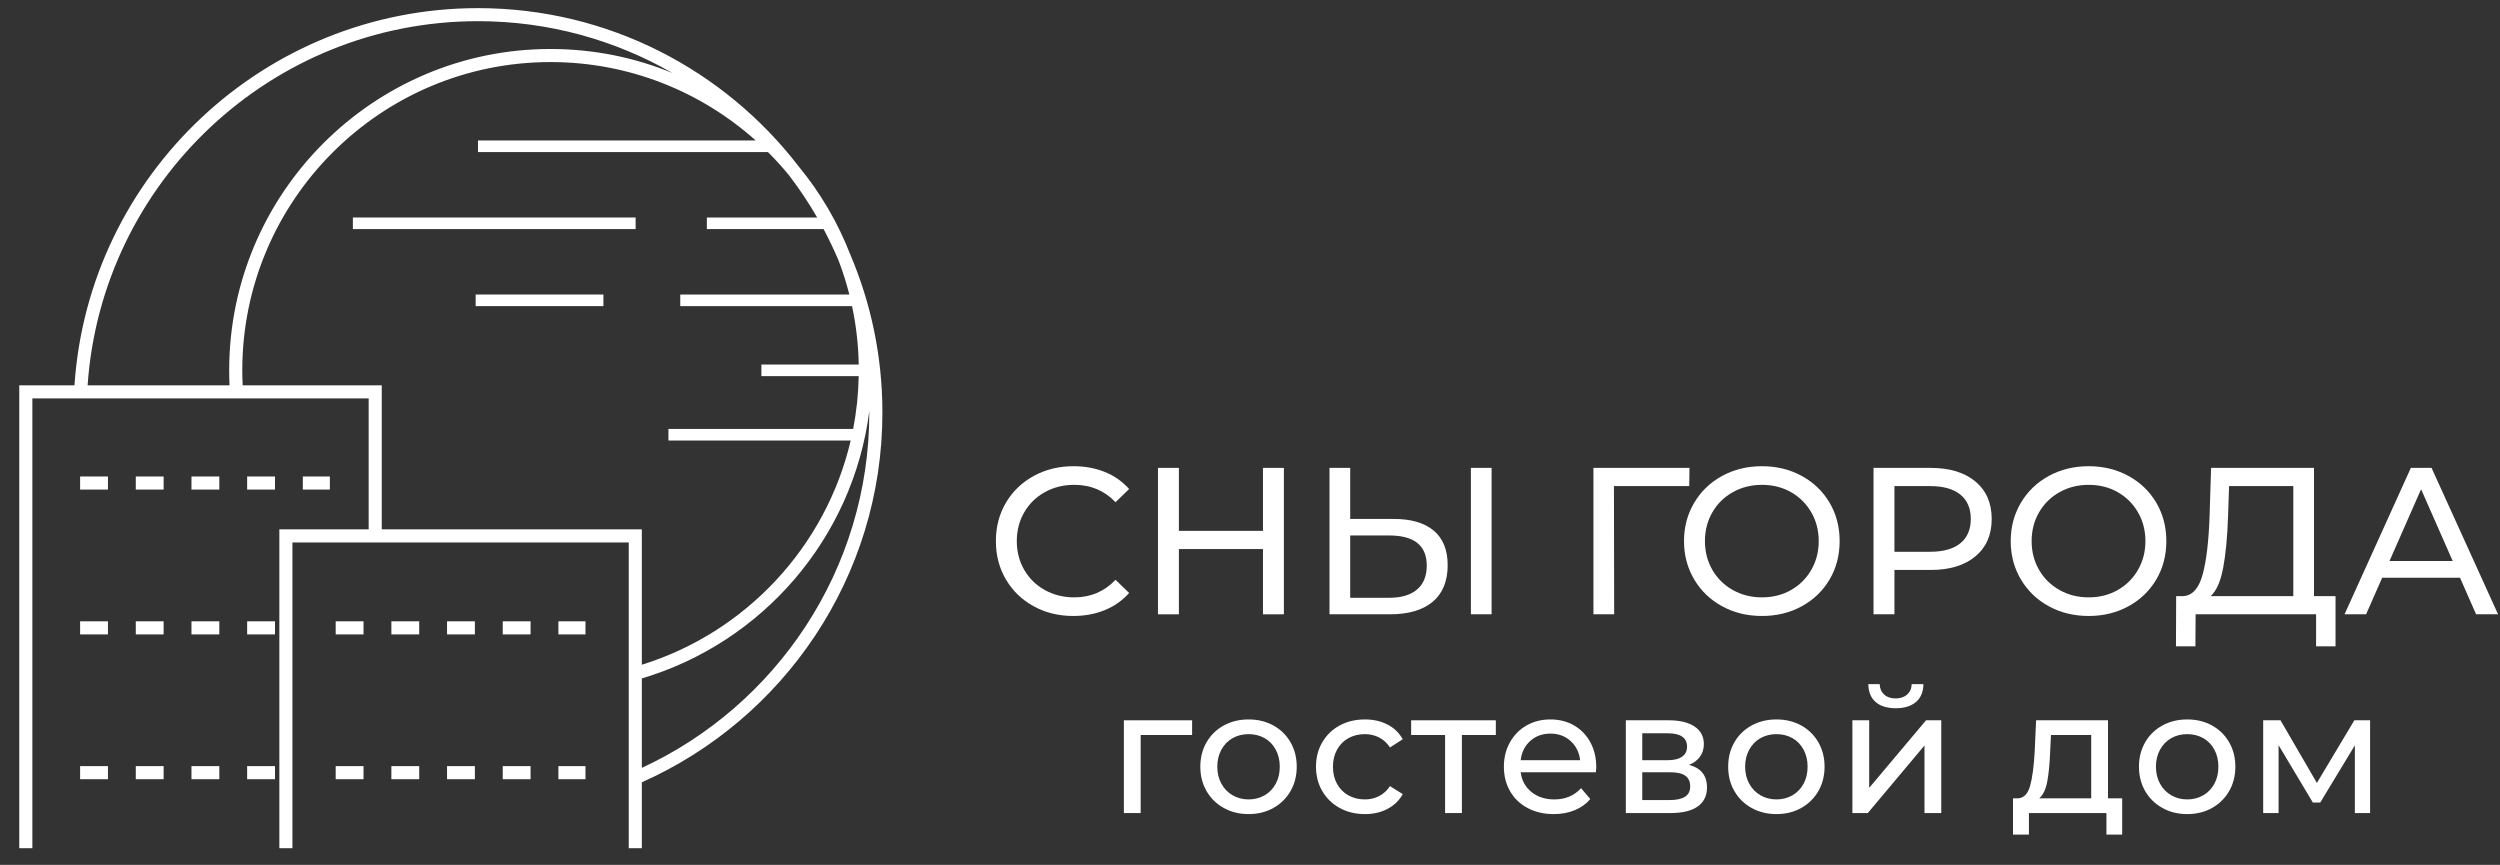 <?xml version="1.0" encoding="UTF-8"?> <svg xmlns="http://www.w3.org/2000/svg" width="185" height="64" viewBox="0 0 185 64" fill="none"><rect x="0" y="0" width="185" height="64" fill="#333333" stroke="none"/> <path fill-rule="evenodd" clip-rule="evenodd" d="M47.495 56.822V50.203C56.393 47.564 63.131 39.841 64.329 30.414V30.528C64.329 42.17 57.423 52.229 47.495 56.822ZM28.25 39.173V28.513H17.958C17.937 28.145 17.929 27.775 17.929 27.403C17.929 14.825 28.163 4.593 40.739 4.593C46.564 4.593 51.887 6.788 55.92 10.394H35.371V11.251H56.826C57.377 11.798 57.897 12.371 58.386 12.97C59.146 13.963 59.843 15.006 60.471 16.095H52.308V16.953H60.946C61.34 17.694 61.704 18.456 62.035 19.234C62.041 19.244 62.045 19.256 62.049 19.267C62.364 20.087 62.633 20.93 62.85 21.794H50.339V22.653H63.051C63.35 24.051 63.519 25.496 63.545 26.975H56.343V27.832H63.545C63.52 29.167 63.38 30.473 63.133 31.743H49.465V32.602H62.951C61.105 40.485 55.16 46.81 47.495 49.191V39.173H28.25ZM16.96 27.403C16.96 27.775 16.968 28.145 16.986 28.513H6.483C7.519 13.48 20.079 1.567 35.371 1.567C40.607 1.567 45.524 2.966 49.768 5.406C46.982 4.258 43.933 3.625 40.739 3.625C27.628 3.625 16.96 14.293 16.96 27.403V27.403ZM62.919 18.832C62.001 16.463 60.715 14.279 59.128 12.346C59.114 12.326 59.097 12.306 59.081 12.287C53.605 5.186 45.014 0.602 35.371 0.602C19.547 0.602 6.552 12.946 5.511 28.513H1.426V62.767H2.395V29.482H27.281V39.173H20.672V62.767H21.639V40.142H46.527V62.767H47.495V57.889C57.974 53.226 65.298 42.716 65.298 30.528C65.298 26.379 64.451 22.426 62.919 18.832V18.832Z" fill="white"></path> <path fill-rule="evenodd" clip-rule="evenodd" d="M35.199 22.653H44.653V21.794H35.199V22.653Z" fill="white"></path> <path fill-rule="evenodd" clip-rule="evenodd" d="M26.113 16.952H47.036V16.095H26.113V16.952Z" fill="white"></path> <path fill-rule="evenodd" clip-rule="evenodd" d="M14.169 36.229H16.229V35.26H14.169V36.229Z" fill="white"></path> <path fill-rule="evenodd" clip-rule="evenodd" d="M10.048 36.229H12.108V35.26H10.048V36.229Z" fill="white"></path> <path fill-rule="evenodd" clip-rule="evenodd" d="M18.289 36.229H20.349V35.26H18.289V36.229Z" fill="white"></path> <path fill-rule="evenodd" clip-rule="evenodd" d="M22.409 36.229H24.41V35.26H22.409V36.229Z" fill="white"></path> <path fill-rule="evenodd" clip-rule="evenodd" d="M5.928 36.229H7.988V35.26H5.928V36.229Z" fill="white"></path> <path fill-rule="evenodd" clip-rule="evenodd" d="M5.928 46.946H7.988V45.977H5.928V46.946Z" fill="white"></path> <path fill-rule="evenodd" clip-rule="evenodd" d="M14.169 46.946H16.229V45.977H14.169V46.946Z" fill="white"></path> <path fill-rule="evenodd" clip-rule="evenodd" d="M10.048 46.946H12.108V45.977H10.048V46.946Z" fill="white"></path> <path fill-rule="evenodd" clip-rule="evenodd" d="M18.289 46.946H20.349V45.977H18.289V46.946Z" fill="white"></path> <path fill-rule="evenodd" clip-rule="evenodd" d="M18.289 57.661H20.349V56.692H18.289V57.661Z" fill="white"></path> <path fill-rule="evenodd" clip-rule="evenodd" d="M5.928 57.661H7.988V56.692H5.928V57.661Z" fill="white"></path> <path fill-rule="evenodd" clip-rule="evenodd" d="M10.048 57.661H12.108V56.692H10.048V57.661Z" fill="white"></path> <path fill-rule="evenodd" clip-rule="evenodd" d="M14.169 57.661H16.229V56.692H14.169V57.661Z" fill="white"></path> <path fill-rule="evenodd" clip-rule="evenodd" d="M24.841 46.946H26.901V45.977H24.841V46.946Z" fill="white"></path> <path fill-rule="evenodd" clip-rule="evenodd" d="M28.962 46.946H31.022V45.977H28.962V46.946Z" fill="white"></path> <path fill-rule="evenodd" clip-rule="evenodd" d="M33.081 46.946H35.141V45.977H33.081V46.946Z" fill="white"></path> <path fill-rule="evenodd" clip-rule="evenodd" d="M37.202 46.946H39.262V45.977H37.202V46.946Z" fill="white"></path> <path fill-rule="evenodd" clip-rule="evenodd" d="M41.322 46.946H43.325V45.977H41.322V46.946Z" fill="white"></path> <path fill-rule="evenodd" clip-rule="evenodd" d="M24.841 57.661H26.901V56.692H24.841V57.661Z" fill="white"></path> <path fill-rule="evenodd" clip-rule="evenodd" d="M28.962 57.661H31.022V56.692H28.962V57.661Z" fill="white"></path> <path fill-rule="evenodd" clip-rule="evenodd" d="M33.081 57.661H35.141V56.692H33.081V57.661Z" fill="white"></path> <path fill-rule="evenodd" clip-rule="evenodd" d="M37.202 57.661H39.262V56.692H37.202V57.661Z" fill="white"></path> <path fill-rule="evenodd" clip-rule="evenodd" d="M41.322 57.661H43.325V56.692H41.322V57.661Z" fill="white"></path> <path fill-rule="evenodd" clip-rule="evenodd" d="M76.489 44.862C75.617 44.383 74.933 43.723 74.438 42.882C73.943 42.041 73.695 41.094 73.695 40.041C73.695 38.989 73.943 38.042 74.438 37.201C74.933 36.361 75.62 35.7 76.497 35.22C77.374 34.74 78.354 34.5 79.438 34.5C80.284 34.5 81.058 34.642 81.759 34.926C82.461 35.21 83.059 35.63 83.555 36.187L82.549 37.163C81.734 36.306 80.717 35.878 79.5 35.878C78.695 35.878 77.967 36.059 77.317 36.419C76.667 36.781 76.159 37.279 75.793 37.913C75.426 38.548 75.243 39.258 75.243 40.041C75.243 40.826 75.426 41.535 75.793 42.17C76.159 42.804 76.667 43.302 77.317 43.663C77.967 44.025 78.695 44.205 79.5 44.205C80.707 44.205 81.723 43.772 82.549 42.905L83.555 43.88C83.059 44.437 82.459 44.86 81.752 45.149C81.045 45.438 80.268 45.582 79.422 45.582C78.339 45.582 77.361 45.343 76.489 44.862V44.862Z" fill="white"></path> <path fill-rule="evenodd" clip-rule="evenodd" d="M95.008 34.624V45.458H93.46V40.63H87.238V45.458H85.69V34.624H87.238V39.283H93.46V34.624H95.008Z" fill="white"></path> <path fill-rule="evenodd" clip-rule="evenodd" d="M108.846 34.624H110.378V45.458H108.846V34.624ZM104.86 43.625C105.34 43.217 105.58 42.627 105.58 41.852C105.58 40.366 104.651 39.624 102.794 39.624H99.915V44.236H102.794C103.691 44.236 104.381 44.032 104.86 43.625ZM106.098 39.268C106.784 39.846 107.128 40.697 107.128 41.822C107.128 43.008 106.759 43.911 106.021 44.53C105.283 45.149 104.228 45.458 102.856 45.458H98.383V34.624H99.915V38.401H103.134C104.424 38.401 105.412 38.69 106.098 39.268Z" fill="white"></path> <path fill-rule="evenodd" clip-rule="evenodd" d="M125.004 35.971H119.432L119.448 45.458H117.915V34.624H125.02L125.004 35.971Z" fill="white"></path> <path fill-rule="evenodd" clip-rule="evenodd" d="M132.534 43.663C133.169 43.302 133.669 42.804 134.036 42.17C134.402 41.535 134.585 40.826 134.585 40.041C134.585 39.258 134.402 38.548 134.036 37.913C133.669 37.279 133.169 36.781 132.534 36.419C131.9 36.059 131.185 35.878 130.39 35.878C129.596 35.878 128.876 36.059 128.231 36.419C127.586 36.781 127.08 37.279 126.714 37.913C126.348 38.548 126.165 39.258 126.165 40.041C126.165 40.826 126.348 41.535 126.714 42.17C127.08 42.804 127.586 43.302 128.231 43.663C128.876 44.025 129.596 44.205 130.39 44.205C131.185 44.205 131.9 44.025 132.534 43.663ZM127.434 44.862C126.557 44.383 125.868 43.72 125.368 42.874C124.867 42.028 124.617 41.084 124.617 40.041C124.617 38.999 124.867 38.055 125.368 37.209C125.868 36.363 126.557 35.7 127.434 35.22C128.311 34.74 129.296 34.5 130.39 34.5C131.474 34.5 132.454 34.74 133.331 35.22C134.208 35.7 134.894 36.361 135.39 37.201C135.885 38.042 136.133 38.989 136.133 40.041C136.133 41.094 135.885 42.041 135.39 42.882C134.894 43.723 134.208 44.383 133.331 44.862C132.454 45.343 131.474 45.582 130.39 45.582C129.296 45.582 128.311 45.343 127.434 44.862V44.862Z" fill="white"></path> <path fill-rule="evenodd" clip-rule="evenodd" d="M145.064 40.204C145.58 39.786 145.838 39.185 145.838 38.401C145.838 37.617 145.58 37.015 145.064 36.598C144.548 36.18 143.8 35.971 142.82 35.971H140.188V40.831H142.82C143.8 40.831 144.548 40.622 145.064 40.204ZM146.178 35.63C146.983 36.301 147.386 37.224 147.386 38.401C147.386 39.577 146.983 40.501 146.178 41.171C145.374 41.842 144.269 42.177 142.866 42.177H140.188V45.458H138.641V34.624H142.866C144.269 34.624 145.374 34.96 146.178 35.63V35.63Z" fill="white"></path> <path fill-rule="evenodd" clip-rule="evenodd" d="M156.71 43.663C157.344 43.302 157.845 42.804 158.211 42.17C158.577 41.535 158.761 40.826 158.761 40.041C158.761 39.258 158.577 38.548 158.211 37.913C157.845 37.279 157.344 36.781 156.71 36.419C156.075 36.059 155.361 35.878 154.566 35.878C153.772 35.878 153.052 36.059 152.407 36.419C151.762 36.781 151.256 37.279 150.89 37.913C150.524 38.548 150.341 39.258 150.341 40.041C150.341 40.826 150.524 41.535 150.89 42.17C151.256 42.804 151.762 43.302 152.407 43.663C153.052 44.025 153.772 44.205 154.566 44.205C155.361 44.205 156.075 44.025 156.71 43.663ZM151.61 44.862C150.733 44.383 150.044 43.72 149.544 42.874C149.043 42.028 148.793 41.084 148.793 40.041C148.793 38.999 149.043 38.055 149.544 37.209C150.044 36.363 150.733 35.7 151.61 35.22C152.487 34.74 153.472 34.5 154.566 34.5C155.65 34.5 156.63 34.74 157.507 35.22C158.384 35.7 159.07 36.361 159.566 37.201C160.061 38.042 160.309 38.989 160.309 40.041C160.309 41.094 160.061 42.041 159.566 42.882C159.07 43.723 158.384 44.383 157.507 44.862C156.63 45.343 155.65 45.582 154.566 45.582C153.472 45.582 152.487 45.343 151.61 44.862V44.862Z" fill="white"></path> <path fill-rule="evenodd" clip-rule="evenodd" d="M164.511 42.038C164.32 43.039 164.013 43.731 163.59 44.112H169.704V35.971H164.952L164.875 38.246C164.823 39.773 164.701 41.037 164.511 42.038ZM172.83 44.112V47.827H171.391V45.458H162.476L162.46 47.827H161.021L161.036 44.112H161.562C162.243 44.071 162.723 43.532 163.002 42.495C163.28 41.458 163.451 39.995 163.512 38.107L163.621 34.624H171.236V44.112H172.83Z" fill="white"></path> <path fill-rule="evenodd" clip-rule="evenodd" d="M181.498 41.512L179.161 36.203L176.824 41.512H181.498ZM182.04 42.75H176.282L175.091 45.458H173.496L178.403 34.624H179.935L184.857 45.458H183.231L182.04 42.75Z" fill="white"></path> <path fill-rule="evenodd" clip-rule="evenodd" d="M88.216 54.39H84.41V60.166H83.167V53.302H88.216V54.39Z" fill="white"></path> <path fill-rule="evenodd" clip-rule="evenodd" d="M93.583 58.851C93.932 58.65 94.206 58.365 94.404 57.998C94.603 57.632 94.703 57.209 94.703 56.736C94.703 56.259 94.603 55.84 94.404 55.473C94.206 55.106 93.932 54.822 93.583 54.623C93.233 54.427 92.838 54.326 92.398 54.326C91.958 54.326 91.562 54.427 91.213 54.623C90.864 54.822 90.587 55.106 90.385 55.473C90.182 55.84 90.08 56.259 90.08 56.736C90.08 57.209 90.182 57.632 90.385 57.998C90.587 58.365 90.864 58.65 91.213 58.851C91.562 59.053 91.958 59.157 92.398 59.157C92.838 59.157 93.233 59.053 93.583 58.851ZM90.559 59.79C90.016 59.487 89.591 59.072 89.284 58.54C88.978 58.011 88.824 57.408 88.824 56.736C88.824 56.06 88.978 55.461 89.284 54.929C89.591 54.397 90.016 53.984 90.559 53.684C91.103 53.388 91.716 53.238 92.398 53.238C93.08 53.238 93.69 53.388 94.23 53.684C94.769 53.984 95.192 54.397 95.499 54.929C95.805 55.461 95.958 56.06 95.958 56.736C95.958 57.408 95.805 58.011 95.499 58.54C95.192 59.072 94.769 59.487 94.23 59.79C93.69 60.093 93.08 60.243 92.398 60.243C91.716 60.243 91.103 60.093 90.559 59.79Z" fill="white"></path> <path fill-rule="evenodd" clip-rule="evenodd" d="M99.137 59.79C98.588 59.487 98.159 59.072 97.849 58.54C97.538 58.011 97.383 57.408 97.383 56.736C97.383 56.06 97.538 55.461 97.849 54.929C98.159 54.397 98.588 53.984 99.137 53.684C99.685 53.388 100.309 53.238 101.007 53.238C101.629 53.238 102.184 53.363 102.671 53.614C103.159 53.864 103.537 54.229 103.804 54.703L102.859 55.311C102.643 54.984 102.376 54.736 102.056 54.574C101.737 54.409 101.383 54.326 100.995 54.326C100.546 54.326 100.142 54.427 99.784 54.623C99.426 54.822 99.145 55.106 98.943 55.473C98.74 55.84 98.638 56.259 98.638 56.736C98.638 57.219 98.74 57.644 98.943 58.011C99.145 58.377 99.426 58.659 99.784 58.858C100.142 59.056 100.546 59.157 100.995 59.157C101.383 59.157 101.737 59.075 102.056 58.909C102.376 58.745 102.643 58.5 102.859 58.173L103.804 58.766C103.537 59.243 103.159 59.606 102.671 59.86C102.184 60.117 101.629 60.243 101.007 60.243C100.309 60.243 99.685 60.093 99.137 59.79V59.79Z" fill="white"></path> <path fill-rule="evenodd" clip-rule="evenodd" d="M110.691 54.39H108.18V60.166H106.937V54.39H104.425V53.302H110.691V54.39Z" fill="white"></path> <path fill-rule="evenodd" clip-rule="evenodd" d="M113.236 54.831C112.834 55.195 112.599 55.669 112.53 56.255H116.932C116.863 55.678 116.628 55.204 116.226 54.837C115.825 54.47 115.327 54.287 114.731 54.287C114.135 54.287 113.637 54.47 113.236 54.831V54.831ZM118.097 57.148H112.53C112.608 57.754 112.873 58.24 113.326 58.607C113.78 58.974 114.342 59.157 115.016 59.157C115.836 59.157 116.496 58.879 116.997 58.325L117.683 59.129C117.372 59.494 116.986 59.769 116.524 59.958C116.062 60.148 115.546 60.243 114.977 60.243C114.252 60.243 113.609 60.093 113.048 59.796C112.487 59.5 112.053 59.084 111.746 58.549C111.44 58.014 111.287 57.408 111.287 56.736C111.287 56.069 111.436 55.47 111.734 54.935C112.031 54.4 112.442 53.984 112.964 53.684C113.486 53.388 114.075 53.238 114.731 53.238C115.387 53.238 115.972 53.388 116.485 53.684C116.999 53.984 117.4 54.4 117.689 54.935C117.979 55.47 118.123 56.085 118.123 56.773C118.123 56.867 118.114 56.993 118.097 57.148V57.148Z" fill="white"></path> <path fill-rule="evenodd" clip-rule="evenodd" d="M124.687 58.962C124.946 58.796 125.075 58.542 125.075 58.197C125.075 57.843 124.956 57.58 124.719 57.408C124.482 57.234 124.108 57.148 123.599 57.148H121.527V59.206H123.521C124.039 59.206 124.428 59.127 124.687 58.962ZM121.527 56.256H123.392C123.866 56.256 124.227 56.17 124.473 55.996C124.719 55.825 124.842 55.574 124.842 55.247C124.842 54.589 124.359 54.262 123.392 54.262H121.527V56.256ZM126.318 58.277C126.318 58.879 126.092 59.347 125.638 59.674C125.185 60.001 124.51 60.166 123.612 60.166H120.311V53.302H123.496C124.307 53.302 124.941 53.458 125.399 53.764C125.856 54.069 126.085 54.504 126.085 55.063C126.085 55.427 125.988 55.739 125.794 56.002C125.599 56.268 125.33 56.467 124.985 56.604C125.874 56.831 126.318 57.387 126.318 58.277V58.277Z" fill="white"></path> <path fill-rule="evenodd" clip-rule="evenodd" d="M132.643 58.851C132.992 58.65 133.266 58.365 133.464 57.998C133.663 57.632 133.762 57.209 133.762 56.736C133.762 56.259 133.663 55.84 133.464 55.473C133.266 55.106 132.992 54.822 132.643 54.623C132.293 54.427 131.898 54.326 131.458 54.326C131.018 54.326 130.623 54.427 130.273 54.623C129.924 54.822 129.647 55.106 129.445 55.473C129.242 55.84 129.14 56.259 129.14 56.736C129.14 57.209 129.242 57.632 129.445 57.998C129.647 58.365 129.924 58.65 130.273 58.851C130.623 59.053 131.018 59.157 131.458 59.157C131.898 59.157 132.293 59.053 132.643 58.851ZM129.619 59.79C129.076 59.487 128.651 59.072 128.344 58.54C128.038 58.011 127.885 57.408 127.885 56.736C127.885 56.06 128.038 55.461 128.344 54.929C128.651 54.397 129.076 53.984 129.619 53.684C130.163 53.388 130.776 53.238 131.458 53.238C132.14 53.238 132.75 53.388 133.29 53.684C133.829 53.984 134.252 54.397 134.559 54.929C134.865 55.461 135.018 56.06 135.018 56.736C135.018 57.408 134.865 58.011 134.559 58.54C134.252 59.072 133.829 59.487 133.29 59.79C132.75 60.093 132.14 60.243 131.458 60.243C130.776 60.243 130.163 60.093 129.619 59.79Z" fill="white"></path> <path fill-rule="evenodd" clip-rule="evenodd" d="M138.799 51.951C138.445 51.645 138.264 51.202 138.255 50.624H139.097C139.105 50.945 139.215 51.199 139.427 51.394C139.639 51.587 139.921 51.685 140.275 51.685C140.629 51.685 140.914 51.587 141.13 51.394C141.345 51.199 141.457 50.945 141.466 50.624H142.333C142.325 51.202 142.14 51.645 141.777 51.951C141.414 52.256 140.918 52.41 140.288 52.41C139.649 52.41 139.153 52.256 138.799 51.951V51.951ZM137.077 53.302H138.32V58.301L142.528 53.302H143.654V60.166H142.411V55.167L138.216 60.166H137.077V53.302Z" fill="white"></path> <path fill-rule="evenodd" clip-rule="evenodd" d="M151.493 57.855C151.385 58.42 151.189 58.827 150.904 59.078H154.749V54.39H151.771L151.707 55.711C151.672 56.574 151.601 57.289 151.493 57.855ZM157.041 59.078V61.759H155.876V60.166H150.14V61.759H148.962V59.078H149.325C149.765 59.053 150.067 58.741 150.23 58.145C150.395 57.549 150.507 56.708 150.567 55.62L150.671 53.302H155.992V59.078H157.041Z" fill="white"></path> <path fill-rule="evenodd" clip-rule="evenodd" d="M163.042 58.851C163.391 58.65 163.665 58.365 163.863 57.998C164.062 57.632 164.161 57.209 164.161 56.736C164.161 56.259 164.062 55.84 163.863 55.473C163.665 55.106 163.391 54.822 163.042 54.623C162.691 54.427 162.297 54.326 161.857 54.326C161.416 54.326 161.022 54.427 160.672 54.623C160.322 54.822 160.046 55.106 159.844 55.473C159.641 55.84 159.539 56.259 159.539 56.736C159.539 57.209 159.641 57.632 159.844 57.998C160.046 58.365 160.322 58.65 160.672 58.851C161.022 59.053 161.416 59.157 161.857 59.157C162.297 59.157 162.691 59.053 163.042 58.851ZM160.018 59.79C159.475 59.487 159.049 59.072 158.743 58.54C158.437 58.011 158.283 57.408 158.283 56.736C158.283 56.06 158.437 55.461 158.743 54.929C159.049 54.397 159.475 53.984 160.018 53.684C160.562 53.388 161.175 53.238 161.857 53.238C162.539 53.238 163.149 53.388 163.689 53.684C164.228 53.984 164.651 54.397 164.957 54.929C165.264 55.461 165.417 56.06 165.417 56.736C165.417 57.408 165.264 58.011 164.957 58.54C164.651 59.072 164.228 59.487 163.689 59.79C163.149 60.093 162.539 60.243 161.857 60.243C161.175 60.243 160.562 60.093 160.018 59.79Z" fill="white"></path> <path fill-rule="evenodd" clip-rule="evenodd" d="M175.386 53.302V60.166H174.26V55.155L171.696 59.39H171.152L168.615 55.143V60.166H167.476V53.302H168.757L171.45 57.938L174.221 53.302H175.386Z" fill="white"></path> </svg> 